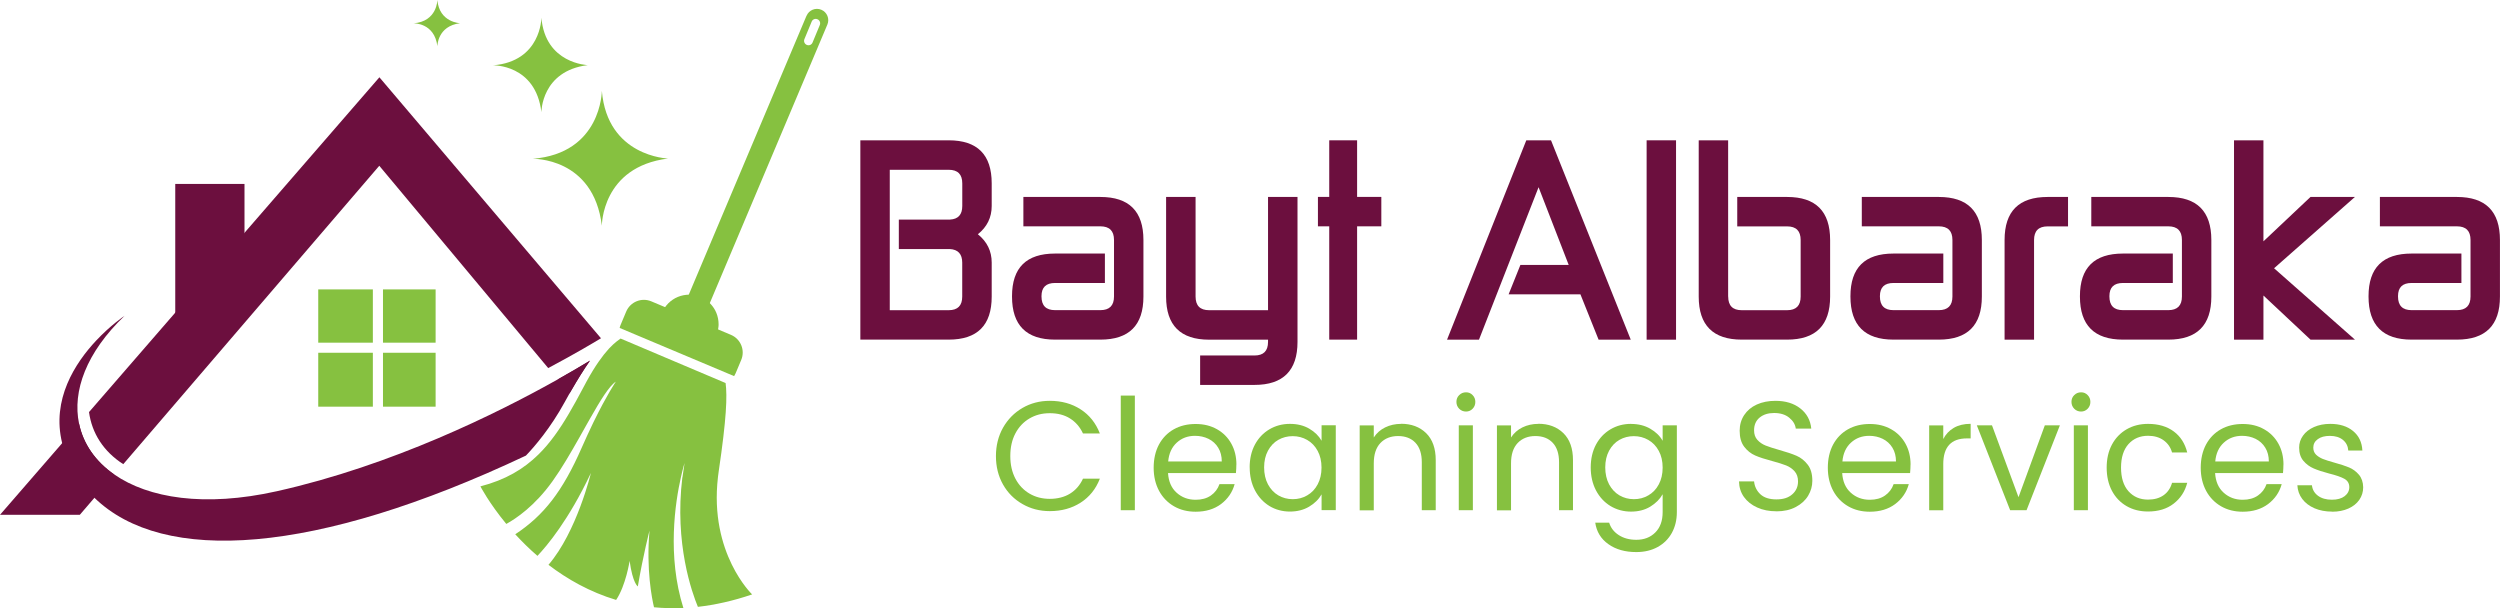 <svg xmlns="http://www.w3.org/2000/svg" id="Layer_1" data-name="Layer 1" viewBox="0 0 466.47 113.48"><defs><style>      .cls-1 {        fill: #86c140;      }      .cls-1, .cls-2 {        stroke-width: 0px;      }      .cls-2 {        fill: #6c0f3e;      }    </style></defs><g><path class="cls-1" d="M59.38,63.94h10.19v-9.94h-10.19v9.94ZM71.46,54v9.94h9.82v-9.94h-9.82ZM71.46,75.88h9.82v-10.06h-9.82v10.06ZM59.38,75.88h10.19v-10.06h-10.19v10.06Z"></path><path class="cls-2" d="M21.34,88.55l-2.4,2.79-1.33,1.55-2.72,3.17H0l11.59-13.36.88-1.02,2.28-2.62c.78,3.75,3.04,7.04,6.59,9.5Z"></path><path class="cls-2" d="M112.13,63.12c-1.72,1.04-5.14,3.06-9.84,5.56l-31.52-37.75-47.77,55.68c-3.69-2.37-5.85-5.77-6.39-9.72L70.79,14.42l41.35,48.7Z"></path><path class="cls-2" d="M110.07,67.31c-1.15,1.64-2.36,3.6-3.46,5.51h0c-.12.2-.23.4-.35.6l-.23-.28-1.96-2.34c2.42-1.36,4.44-2.55,6-3.5Z"></path><path class="cls-2" d="M32.7,60.73l12.92-7.03v-19.38h-12.92v26.41Z"></path><path class="cls-1" d="M112.3,16.95s-.05,11.67-12.93,12.68c0,0,11.38-.34,12.93,12.49,0,0-.05-10.99,12.35-12.54,0,0-11.33-.34-12.35-12.63Z"></path><path class="cls-1" d="M101.02,3.31s-.03,8.17-9.05,8.88c0,0,7.97-.24,9.05,8.74,0,0-.03-7.69,8.65-8.78,0,0-7.93-.24-8.65-8.84Z"></path><path class="cls-1" d="M81.61,0s-.02,4-4.44,4.35c0,0,3.91-.12,4.44,4.28,0,0-.02-3.77,4.24-4.3,0,0-3.89-.12-4.24-4.33Z"></path><path class="cls-2" d="M110.07,67.31c-1.15,1.64-2.36,3.6-3.46,5.51h0c-.12.2-.23.4-.35.6-.31.55-.62,1.1-.9,1.62-2.64,4.83-5.61,8.28-7.23,9.97h0c-39.43,18.61-67.68,20.35-80.51,7.87-1.55-1.51-2.88-3.23-3.97-5.15-.98-1.73-1.65-3.41-2.05-5.05-2.02-8.13,2.41-14.94,6.37-19.16,2.66-2.83,5.12-4.49,5.28-4.6-7.19,6.87-9.76,14.09-8.5,20.12.78,3.75,3.04,7.04,6.59,9.5,6.35,4.4,16.81,6.14,30.3,3.12,21.54-4.81,41.25-14.59,52.43-20.87,2.42-1.36,4.44-2.55,6-3.5Z"></path><path class="cls-1" d="M136.98,70.18c.11-.17.2-.34.28-.53l1.04-2.48c.77-1.82-.09-3.92-1.91-4.69l-14.86-6.25c-1.82-.77-3.92.09-4.69,1.91l-1.04,2.48c-.08.19-.14.38-.18.57l21.36,8.99Z"></path><path class="cls-1" d="M134.08,60.47c0,.18,0,.36-.03.54-.02.18-.04.36-.08.53-.04.18-.08.35-.13.52-.05.17-.11.34-.18.51-.07.17-.15.33-.23.49s-.18.31-.28.46c-.1.15-.21.29-.32.43s-.23.27-.36.4c-.13.13-.26.25-.4.36-.14.11-.28.22-.43.32-.15.1-.3.19-.46.28s-.32.16-.49.23c-.17.07-.34.13-.51.18-.17.05-.35.1-.52.13-.18.04-.36.06-.54.08-.18.02-.36.03-.54.03s-.36,0-.54-.03c-.18-.02-.36-.04-.53-.08s-.35-.08-.52-.13c-.17-.05-.34-.11-.51-.18-.17-.07-.33-.15-.49-.23-.16-.08-.31-.18-.46-.28-.15-.1-.29-.21-.43-.32-.14-.11-.27-.23-.4-.36s-.25-.26-.36-.4c-.11-.14-.22-.28-.32-.43s-.19-.3-.28-.46-.16-.32-.23-.49-.13-.34-.18-.51-.1-.35-.13-.52-.06-.35-.08-.53c-.02-.18-.03-.36-.03-.54s0-.36.03-.54c.02-.18.04-.36.08-.53.04-.18.08-.35.13-.52s.11-.34.18-.51c.07-.17.15-.33.23-.49s.18-.31.28-.46.21-.29.32-.43c.11-.14.23-.27.36-.4.13-.13.26-.25.4-.36.14-.11.28-.22.43-.32.15-.1.3-.19.46-.28.16-.08.32-.16.49-.23.17-.07.34-.13.51-.18.17-.05.35-.1.52-.13s.36-.06.53-.08c.18-.02.36-.03.54-.03s.36,0,.54.03c.18.02.36.04.54.08.18.04.35.08.52.13.17.05.34.11.51.18.17.07.33.15.49.23s.31.18.46.28c.15.1.29.21.43.32.14.11.27.23.4.36s.25.26.36.4.22.28.32.43c.1.15.19.3.28.46s.16.32.23.49c.07.17.13.34.18.51.05.17.1.35.13.52.03.18.06.35.08.53.02.18.03.36.03.54Z"></path><path class="cls-1" d="M127.34,89.05c.11-.87.24-1.75.39-2.65,0,0-.31.97-.68,2.65-1.05,4.64-2.61,14.68.46,24.39-1.9.09-3.72.04-5.48-.13-.39-1.63-1.47-7.02-.84-14.31,0,0-1.17,4.51-2.18,10.42,0,0-.95-.55-1.53-4.76,0,0-.71,4.61-2.52,7.28-4.94-1.49-9.14-3.89-12.62-6.55,5.3-6.17,7.92-17.14,7.92-17.14-4.16,8.82-8.24,13.64-9.98,15.47-1.55-1.34-2.93-2.71-4.14-4.03,5.33-3.52,8.82-7.98,12.4-16.15.37-.85.73-1.65,1.08-2.4.38-.83.75-1.61,1.1-2.33.02-.04.04-.08.06-.12,2.47-5.05,4.07-7.39,4.13-7.48-1.24.8-2.9,3.52-4.8,6.87-.25.44-.51.9-.77,1.36-.43.76-.86,1.54-1.31,2.33-1.57,2.77-3.23,5.64-4.93,8.01-3.33,4.67-6.86,7.01-8.63,7.98-3.23-3.91-4.83-7.01-4.83-7.01,4.68-1.21,8.07-3.23,10.83-5.95h0c.53-.52,1.03-1.06,1.52-1.63,2.01-2.35,3.72-5.13,5.46-8.28.54-.98,1.08-1.99,1.64-3.04.12-.22.24-.44.35-.66,1.63-2.98,3.01-4.85,4.14-6.09.04-.04.08-.08.11-.12.51-.54.97-.95,1.37-1.27.24-.19.45-.34.65-.48.03-.02.06-.04.09-.06l.07.03,8.35,3.54,11.17,4.73c.32,2.44.18,6.56-1.29,16.5-.04.31-.09.61-.12.91,0,.06-.01.12-.02.18-1.64,14.2,6.38,21.85,6.38,21.85-3.56,1.22-6.94,1.96-10.12,2.32-1.07-2.57-4.41-11.79-2.9-24.16Z"></path><path class="cls-1" d="M150.48,2.95l-24.39,57.78c-.45,1.07.05,2.31,1.13,2.76,1.08.45,2.31-.05,2.77-1.13l24.39-57.78c.45-1.07-.05-2.31-1.13-2.76-1.07-.45-2.31.05-2.76,1.13ZM152.52,3.59c.42.17.62.65.45,1.07l-1.36,3.28c-.17.42-.65.62-1.07.44-.42-.17-.62-.65-.45-1.07l1.36-3.28c.17-.42.65-.62,1.07-.44Z"></path></g><g><g><path class="cls-2" d="M166.02,31.67v26.21h10.99c1.69,0,2.53-.85,2.53-2.54v-6.34c0-1.6-.78-2.45-2.32-2.53h-9.51v-5.5h9.56c1.52-.08,2.28-.93,2.28-2.53v-4.22c0-1.69-.84-2.54-2.53-2.54h-10.99ZM160.53,26.18h16.48c5.36,0,8.03,2.68,8.03,8.03v4.22c0,2.14-.86,3.9-2.58,5.28,1.72,1.39,2.58,3.15,2.58,5.29v6.34c0,5.36-2.68,8.03-8.03,8.03h-16.48V26.18Z"></path><path class="cls-2" d="M190.95,42.24v-5.49h14.37c5.36,0,8.03,2.68,8.03,8.03v10.56c0,5.36-2.68,8.03-8.03,8.03h-8.46c-5.35,0-8.03-2.68-8.03-8.03v-.08c0-5.3,2.67-7.95,8.03-7.95h9.3v5.49h-9.3c-1.69,0-2.53.82-2.53,2.45v.08c0,1.69.84,2.54,2.53,2.54h8.46c1.69,0,2.54-.85,2.54-2.54v-10.56c0-1.69-.85-2.54-2.54-2.54h-14.37Z"></path><path class="cls-2" d="M217.59,36.74h5.49v18.6c0,1.69.84,2.54,2.53,2.54h10.99v-21.14h5.5v27.05c0,5.35-2.68,8.03-8.03,8.03h-10.14v-5.49h10.14c1.69,0,2.53-.84,2.53-2.53v-.42h-10.99c-5.35,0-8.03-2.68-8.03-8.03v-18.6Z"></path><path class="cls-2" d="M245.91,36.74h2.11v-10.56h5.2v10.56h4.52v5.49h-4.52v21.14h-5.2v-21.14h-2.11v-5.49Z"></path><path class="cls-2" d="M283.7,49.43h9l-5.62-14.5-11.12,28.45h-5.96l14.79-37.2h4.61l14.88,37.2h-6l-3.39-8.46h-13.4l2.2-5.49Z"></path><path class="cls-2" d="M307.24,26.18h5.49v37.2h-5.49V26.18Z"></path><path class="cls-2" d="M322.46,55.34c0,1.69.84,2.54,2.53,2.54h8.46c1.69,0,2.53-.85,2.53-2.54v-10.56c0-1.69-.84-2.54-2.53-2.54h-9.3v-5.49h9.3c5.36,0,8.03,2.68,8.03,8.03v10.56c0,5.36-2.68,8.03-8.03,8.03h-8.46c-5.35,0-8.03-2.68-8.03-8.03v-29.16h5.49v29.16Z"></path><path class="cls-2" d="M347.39,42.24v-5.49h14.37c5.36,0,8.03,2.68,8.03,8.03v10.56c0,5.36-2.68,8.03-8.03,8.03h-8.46c-5.35,0-8.03-2.68-8.03-8.03v-.08c0-5.3,2.67-7.95,8.03-7.95h9.3v5.49h-9.3c-1.69,0-2.53.82-2.53,2.45v.08c0,1.69.84,2.54,2.53,2.54h8.46c1.69,0,2.54-.85,2.54-2.54v-10.56c0-1.69-.85-2.54-2.54-2.54h-14.37Z"></path><path class="cls-2" d="M379.52,63.38h-5.49v-18.6c0-5.36,2.67-8.03,8.03-8.03h3.81v5.49h-3.81c-1.69,0-2.53.85-2.53,2.54v18.6Z"></path><path class="cls-2" d="M390.21,42.24v-5.49h14.37c5.36,0,8.03,2.68,8.03,8.03v10.56c0,5.36-2.68,8.03-8.03,8.03h-8.46c-5.35,0-8.03-2.68-8.03-8.03v-.08c0-5.3,2.67-7.95,8.03-7.95h9.3v5.49h-9.3c-1.69,0-2.53.82-2.53,2.45v.08c0,1.69.84,2.54,2.53,2.54h8.46c1.69,0,2.54-.85,2.54-2.54v-10.56c0-1.69-.85-2.54-2.54-2.54h-14.37Z"></path><path class="cls-2" d="M424.32,50.06l15.09,13.32h-8.29l-8.79-8.24v8.24h-5.49V26.18h5.49v18.85l8.79-8.29h8.29l-15.09,13.31Z"></path><path class="cls-2" d="M444.06,42.24v-5.49h14.37c5.36,0,8.03,2.68,8.03,8.03v10.56c0,5.36-2.68,8.03-8.03,8.03h-8.46c-5.35,0-8.03-2.68-8.03-8.03v-.08c0-5.3,2.67-7.95,8.03-7.95h9.3v5.49h-9.3c-1.69,0-2.53.82-2.53,2.45v.08c0,1.69.84,2.54,2.53,2.54h8.46c1.69,0,2.54-.85,2.54-2.54v-10.56c0-1.69-.85-2.54-2.54-2.54h-14.37Z"></path></g><g><path class="cls-1" d="M185.83,85.11c0-1.96.44-3.73,1.32-5.3.89-1.57,2.1-2.8,3.63-3.69,1.53-.89,3.23-1.33,5.1-1.33,2.19,0,4.11.53,5.75,1.59,1.64,1.06,2.84,2.56,3.59,4.5h-3.15c-.56-1.21-1.37-2.14-2.42-2.8-1.05-.66-2.3-.98-3.77-.98s-2.67.33-3.79.98c-1.12.66-2,1.59-2.63,2.79-.64,1.2-.95,2.61-.95,4.23s.32,3,.95,4.21c.63,1.2,1.51,2.13,2.63,2.79,1.12.66,2.38.98,3.79.98s2.72-.32,3.77-.97c1.05-.65,1.86-1.58,2.42-2.79h3.15c-.75,1.93-1.95,3.42-3.59,4.47-1.64,1.05-3.55,1.58-5.75,1.58-1.87,0-3.57-.44-5.1-1.32-1.54-.88-2.75-2.09-3.63-3.65-.88-1.56-1.32-3.33-1.32-5.29Z"></path><path class="cls-1" d="M211.75,73.81v21.39h-2.63v-21.39h2.63Z"></path><path class="cls-1" d="M230.69,86.68c0,.5-.03,1.03-.08,1.59h-12.67c.1,1.57.63,2.79,1.6,3.66.97.88,2.16,1.32,3.55,1.32,1.13,0,2.08-.26,2.84-.79.76-.53,1.3-1.24,1.61-2.13h2.83c-.42,1.52-1.27,2.76-2.54,3.72-1.27.95-2.85,1.43-4.74,1.43-1.5,0-2.85-.33-4.03-1.01-1.18-.68-2.12-1.64-2.79-2.88-.67-1.25-1.01-2.69-1.01-4.32s.33-3.08.98-4.31c.66-1.23,1.58-2.18,2.76-2.85,1.18-.67,2.55-1,4.09-1s2.83.33,3.99.98c1.16.66,2.05,1.56,2.68,2.71.63,1.14.94,2.44.94,3.89ZM227.97,86.12c0-1-.22-1.86-.67-2.59-.44-.72-1.04-1.27-1.81-1.65-.76-.37-1.6-.56-2.52-.56-1.34,0-2.47.42-3.4,1.27-.93.85-1.47,2.02-1.6,3.52h10Z"></path><path class="cls-1" d="M233.17,87.22c0-1.62.33-3.04.98-4.26.66-1.23,1.56-2.17,2.7-2.85,1.15-.68,2.43-1.02,3.83-1.02s2.6.3,3.62.9c1.02.6,1.78,1.35,2.29,2.25v-2.89h2.65v15.84h-2.65v-2.95c-.52.92-1.3,1.69-2.33,2.3-1.03.61-2.23.91-3.59.91s-2.69-.35-3.82-1.04c-1.13-.7-2.03-1.67-2.69-2.92-.65-1.25-.98-2.68-.98-4.28ZM246.58,87.25c0-1.19-.24-2.24-.72-3.12-.48-.89-1.13-1.57-1.95-2.04-.82-.47-1.72-.71-2.7-.71s-1.88.23-2.69.69c-.81.46-1.45,1.14-1.93,2.02-.48.89-.72,1.93-.72,3.12s.24,2.27.72,3.17c.48.89,1.13,1.58,1.93,2.05.81.47,1.71.71,2.69.71s1.89-.23,2.7-.71c.82-.47,1.47-1.15,1.95-2.05.48-.9.72-1.94.72-3.14Z"></path><path class="cls-1" d="M261.41,79.07c1.93,0,3.49.58,4.69,1.75,1.19,1.17,1.79,2.85,1.79,5.04v9.34h-2.6v-8.96c0-1.58-.4-2.79-1.18-3.62-.79-.84-1.87-1.26-3.24-1.26s-2.49.44-3.31,1.31c-.82.87-1.23,2.13-1.23,3.79v8.76h-2.63v-15.84h2.63v2.25c.52-.81,1.23-1.44,2.12-1.88.9-.44,1.89-.66,2.96-.66Z"></path><path class="cls-1" d="M273.55,76.79c-.5,0-.93-.17-1.28-.52-.34-.35-.52-.77-.52-1.28s.17-.93.52-1.27c.35-.35.77-.52,1.28-.52s.89.18,1.22.52c.34.34.51.77.51,1.27s-.17.93-.51,1.28c-.33.34-.74.52-1.22.52ZM274.82,79.36v15.84h-2.63v-15.84h2.63Z"></path><path class="cls-1" d="M287.02,79.07c1.93,0,3.49.58,4.69,1.75,1.19,1.17,1.79,2.85,1.79,5.04v9.34h-2.6v-8.96c0-1.58-.4-2.79-1.18-3.62-.79-.84-1.87-1.26-3.24-1.26s-2.49.44-3.31,1.31c-.82.87-1.23,2.13-1.23,3.79v8.76h-2.63v-15.84h2.63v2.25c.52-.81,1.23-1.44,2.12-1.88.9-.44,1.89-.66,2.96-.66Z"></path><path class="cls-1" d="M304.33,79.1c1.37,0,2.57.3,3.6.9,1.03.6,1.8,1.35,2.3,2.25v-2.89h2.65v16.19c0,1.45-.31,2.73-.92,3.86-.62,1.13-1.5,2.01-2.65,2.65-1.14.63-2.48.95-4,.95-2.08,0-3.82-.49-5.21-1.48-1.39-.98-2.2-2.32-2.45-4.01h2.6c.29.96.88,1.73,1.79,2.32.91.59,2,.88,3.27.88,1.45,0,2.63-.45,3.54-1.36.92-.91,1.38-2.18,1.38-3.82v-3.32c-.52.92-1.3,1.7-2.32,2.32-1.02.62-2.22.92-3.59.92s-2.68-.35-3.83-1.04c-1.14-.7-2.04-1.67-2.7-2.92-.65-1.25-.98-2.68-.98-4.28s.33-3.04.98-4.26c.66-1.23,1.56-2.17,2.7-2.85,1.15-.68,2.43-1.02,3.83-1.02ZM310.23,87.25c0-1.19-.24-2.24-.72-3.12-.48-.89-1.13-1.57-1.95-2.04-.82-.47-1.72-.71-2.7-.71s-1.88.23-2.69.69c-.81.46-1.45,1.14-1.93,2.02-.48.89-.72,1.93-.72,3.12s.24,2.27.72,3.17c.48.89,1.13,1.58,1.93,2.05.81.47,1.71.71,2.69.71s1.89-.23,2.7-.71c.82-.47,1.47-1.15,1.95-2.05.48-.9.72-1.94.72-3.14Z"></path><path class="cls-1" d="M331.45,95.4c-1.34,0-2.53-.23-3.58-.71-1.05-.47-1.87-1.13-2.47-1.96-.6-.84-.9-1.81-.92-2.91h2.81c.09.94.48,1.74,1.16,2.39.69.65,1.69.97,3,.97s2.24-.31,2.96-.94c.72-.63,1.08-1.43,1.08-2.42,0-.77-.21-1.39-.64-1.88-.43-.48-.96-.85-1.59-1.1-.64-.25-1.49-.52-2.57-.81-1.33-.35-2.39-.69-3.19-1.04-.8-.35-1.49-.89-2.05-1.63-.57-.74-.85-1.74-.85-2.99,0-1.1.28-2.07.84-2.92.56-.85,1.34-1.51,2.35-1.97,1.02-.46,2.18-.69,3.49-.69,1.89,0,3.43.47,4.64,1.42,1.2.94,1.89,2.2,2.04,3.76h-2.89c-.1-.77-.5-1.45-1.22-2.03-.71-.59-1.66-.88-2.83-.88-1.1,0-1.99.28-2.69.85-.69.57-1.04,1.36-1.04,2.38,0,.73.2,1.33.62,1.79.42.46.93.81,1.53,1.05.61.24,1.46.52,2.56.83,1.33.37,2.4.73,3.21,1.08.81.35,1.5.9,2.08,1.65.58.74.87,1.74.87,3.02,0,.98-.26,1.91-.78,2.78-.52.87-1.29,1.57-2.31,2.11-1.02.54-2.22.81-3.61.81Z"></path><path class="cls-1" d="M356.48,86.68c0,.5-.03,1.03-.08,1.59h-12.67c.1,1.57.63,2.79,1.6,3.66.97.88,2.16,1.32,3.55,1.32,1.13,0,2.08-.26,2.84-.79.76-.53,1.3-1.24,1.61-2.13h2.83c-.42,1.52-1.27,2.76-2.54,3.72-1.27.95-2.85,1.43-4.74,1.43-1.5,0-2.85-.33-4.03-1.01-1.18-.68-2.12-1.64-2.79-2.88-.67-1.25-1.01-2.69-1.01-4.32s.33-3.08.98-4.31c.66-1.23,1.58-2.18,2.76-2.85,1.18-.67,2.55-1,4.09-1s2.83.33,3.99.98c1.16.66,2.05,1.56,2.68,2.71.63,1.14.94,2.44.94,3.89ZM353.77,86.12c0-1-.22-1.86-.67-2.59-.44-.72-1.04-1.27-1.81-1.65-.76-.37-1.6-.56-2.52-.56-1.34,0-2.47.42-3.4,1.27-.93.85-1.47,2.02-1.6,3.52h10Z"></path><path class="cls-1" d="M362.58,81.94c.46-.91,1.12-1.61,1.98-2.11.86-.5,1.91-.75,3.14-.75v2.72h-.69c-2.95,0-4.42,1.6-4.42,4.79v8.62h-2.63v-15.84h2.63v2.58Z"></path><path class="cls-1" d="M376.63,92.77l4.91-13.41h2.81l-6.22,15.84h-3.06l-6.22-15.84h2.83l4.95,13.41Z"></path><path class="cls-1" d="M388.31,76.79c-.5,0-.93-.17-1.28-.52-.34-.35-.52-.77-.52-1.28s.17-.93.52-1.27c.35-.35.77-.52,1.28-.52s.89.18,1.22.52c.34.34.51.77.51,1.27s-.17.93-.51,1.28c-.33.34-.74.52-1.22.52ZM389.58,79.36v15.84h-2.63v-15.84h2.63Z"></path><path class="cls-1" d="M393.08,87.25c0-1.64.33-3.07.98-4.29.66-1.23,1.57-2.17,2.73-2.85,1.17-.68,2.5-1.02,4.01-1.02,1.94,0,3.55.48,4.81,1.42,1.26.94,2.09,2.25,2.5,3.92h-2.83c-.27-.96-.8-1.72-1.58-2.28-.78-.56-1.75-.84-2.9-.84-1.5,0-2.72.52-3.65,1.55-.92,1.03-1.39,2.49-1.39,4.38s.46,3.38,1.39,4.42c.93,1.04,2.14,1.56,3.65,1.56,1.15,0,2.12-.27,2.89-.81.77-.54,1.3-1.32,1.59-2.32h2.83c-.42,1.62-1.27,2.91-2.54,3.89-1.27.98-2.86,1.46-4.77,1.46-1.5,0-2.84-.33-4.01-1.01-1.17-.68-2.08-1.63-2.73-2.86-.65-1.23-.98-2.68-.98-4.34Z"></path><path class="cls-1" d="M426.06,86.68c0,.5-.03,1.03-.08,1.59h-12.67c.1,1.57.63,2.79,1.6,3.66.97.88,2.16,1.32,3.55,1.32,1.13,0,2.08-.26,2.84-.79.76-.53,1.3-1.24,1.61-2.13h2.83c-.42,1.52-1.27,2.76-2.54,3.72-1.27.95-2.85,1.43-4.74,1.43-1.5,0-2.85-.33-4.03-1.01-1.18-.68-2.12-1.64-2.79-2.88-.67-1.25-1.01-2.69-1.01-4.32s.33-3.08.98-4.31c.66-1.23,1.58-2.18,2.76-2.85,1.18-.67,2.55-1,4.09-1s2.83.33,3.99.98c1.16.66,2.05,1.56,2.68,2.71.63,1.14.94,2.44.94,3.89ZM423.34,86.12c0-1-.22-1.86-.67-2.59-.44-.72-1.04-1.27-1.81-1.65-.76-.37-1.6-.56-2.52-.56-1.34,0-2.47.42-3.4,1.27-.93.85-1.47,2.02-1.6,3.52h10Z"></path><path class="cls-1" d="M435.13,95.46c-1.22,0-2.31-.21-3.27-.62-.96-.42-1.72-.99-2.28-1.73-.56-.74-.87-1.6-.92-2.56h2.72c.08.79.45,1.44,1.11,1.94.67.5,1.54.75,2.62.75,1,0,1.79-.22,2.37-.66.58-.45.87-1.01.87-1.69s-.31-1.21-.92-1.55-1.57-.67-2.86-.99c-1.18-.31-2.14-.63-2.88-.95-.74-.32-1.38-.79-1.91-1.42-.53-.63-.79-1.45-.79-2.47,0-.81.24-1.55.72-2.22.48-.68,1.16-1.21,2.05-1.61.89-.39,1.9-.59,3.04-.59,1.75,0,3.17.44,4.25,1.33,1.08.89,1.66,2.1,1.74,3.65h-2.63c-.06-.83-.39-1.49-1-1.99-.61-.5-1.42-.75-2.44-.75-.94,0-1.7.2-2.25.61-.56.4-.84.93-.84,1.59,0,.52.17.95.5,1.29.34.33.76.6,1.27.81.51.2,1.22.43,2.13.68,1.14.31,2.06.61,2.78.91.71.3,1.32.75,1.83,1.35.51.6.78,1.38.8,2.34,0,.87-.24,1.65-.72,2.35-.48.69-1.16,1.24-2.04,1.63-.88.39-1.89.59-3.02.59Z"></path></g></g></svg>